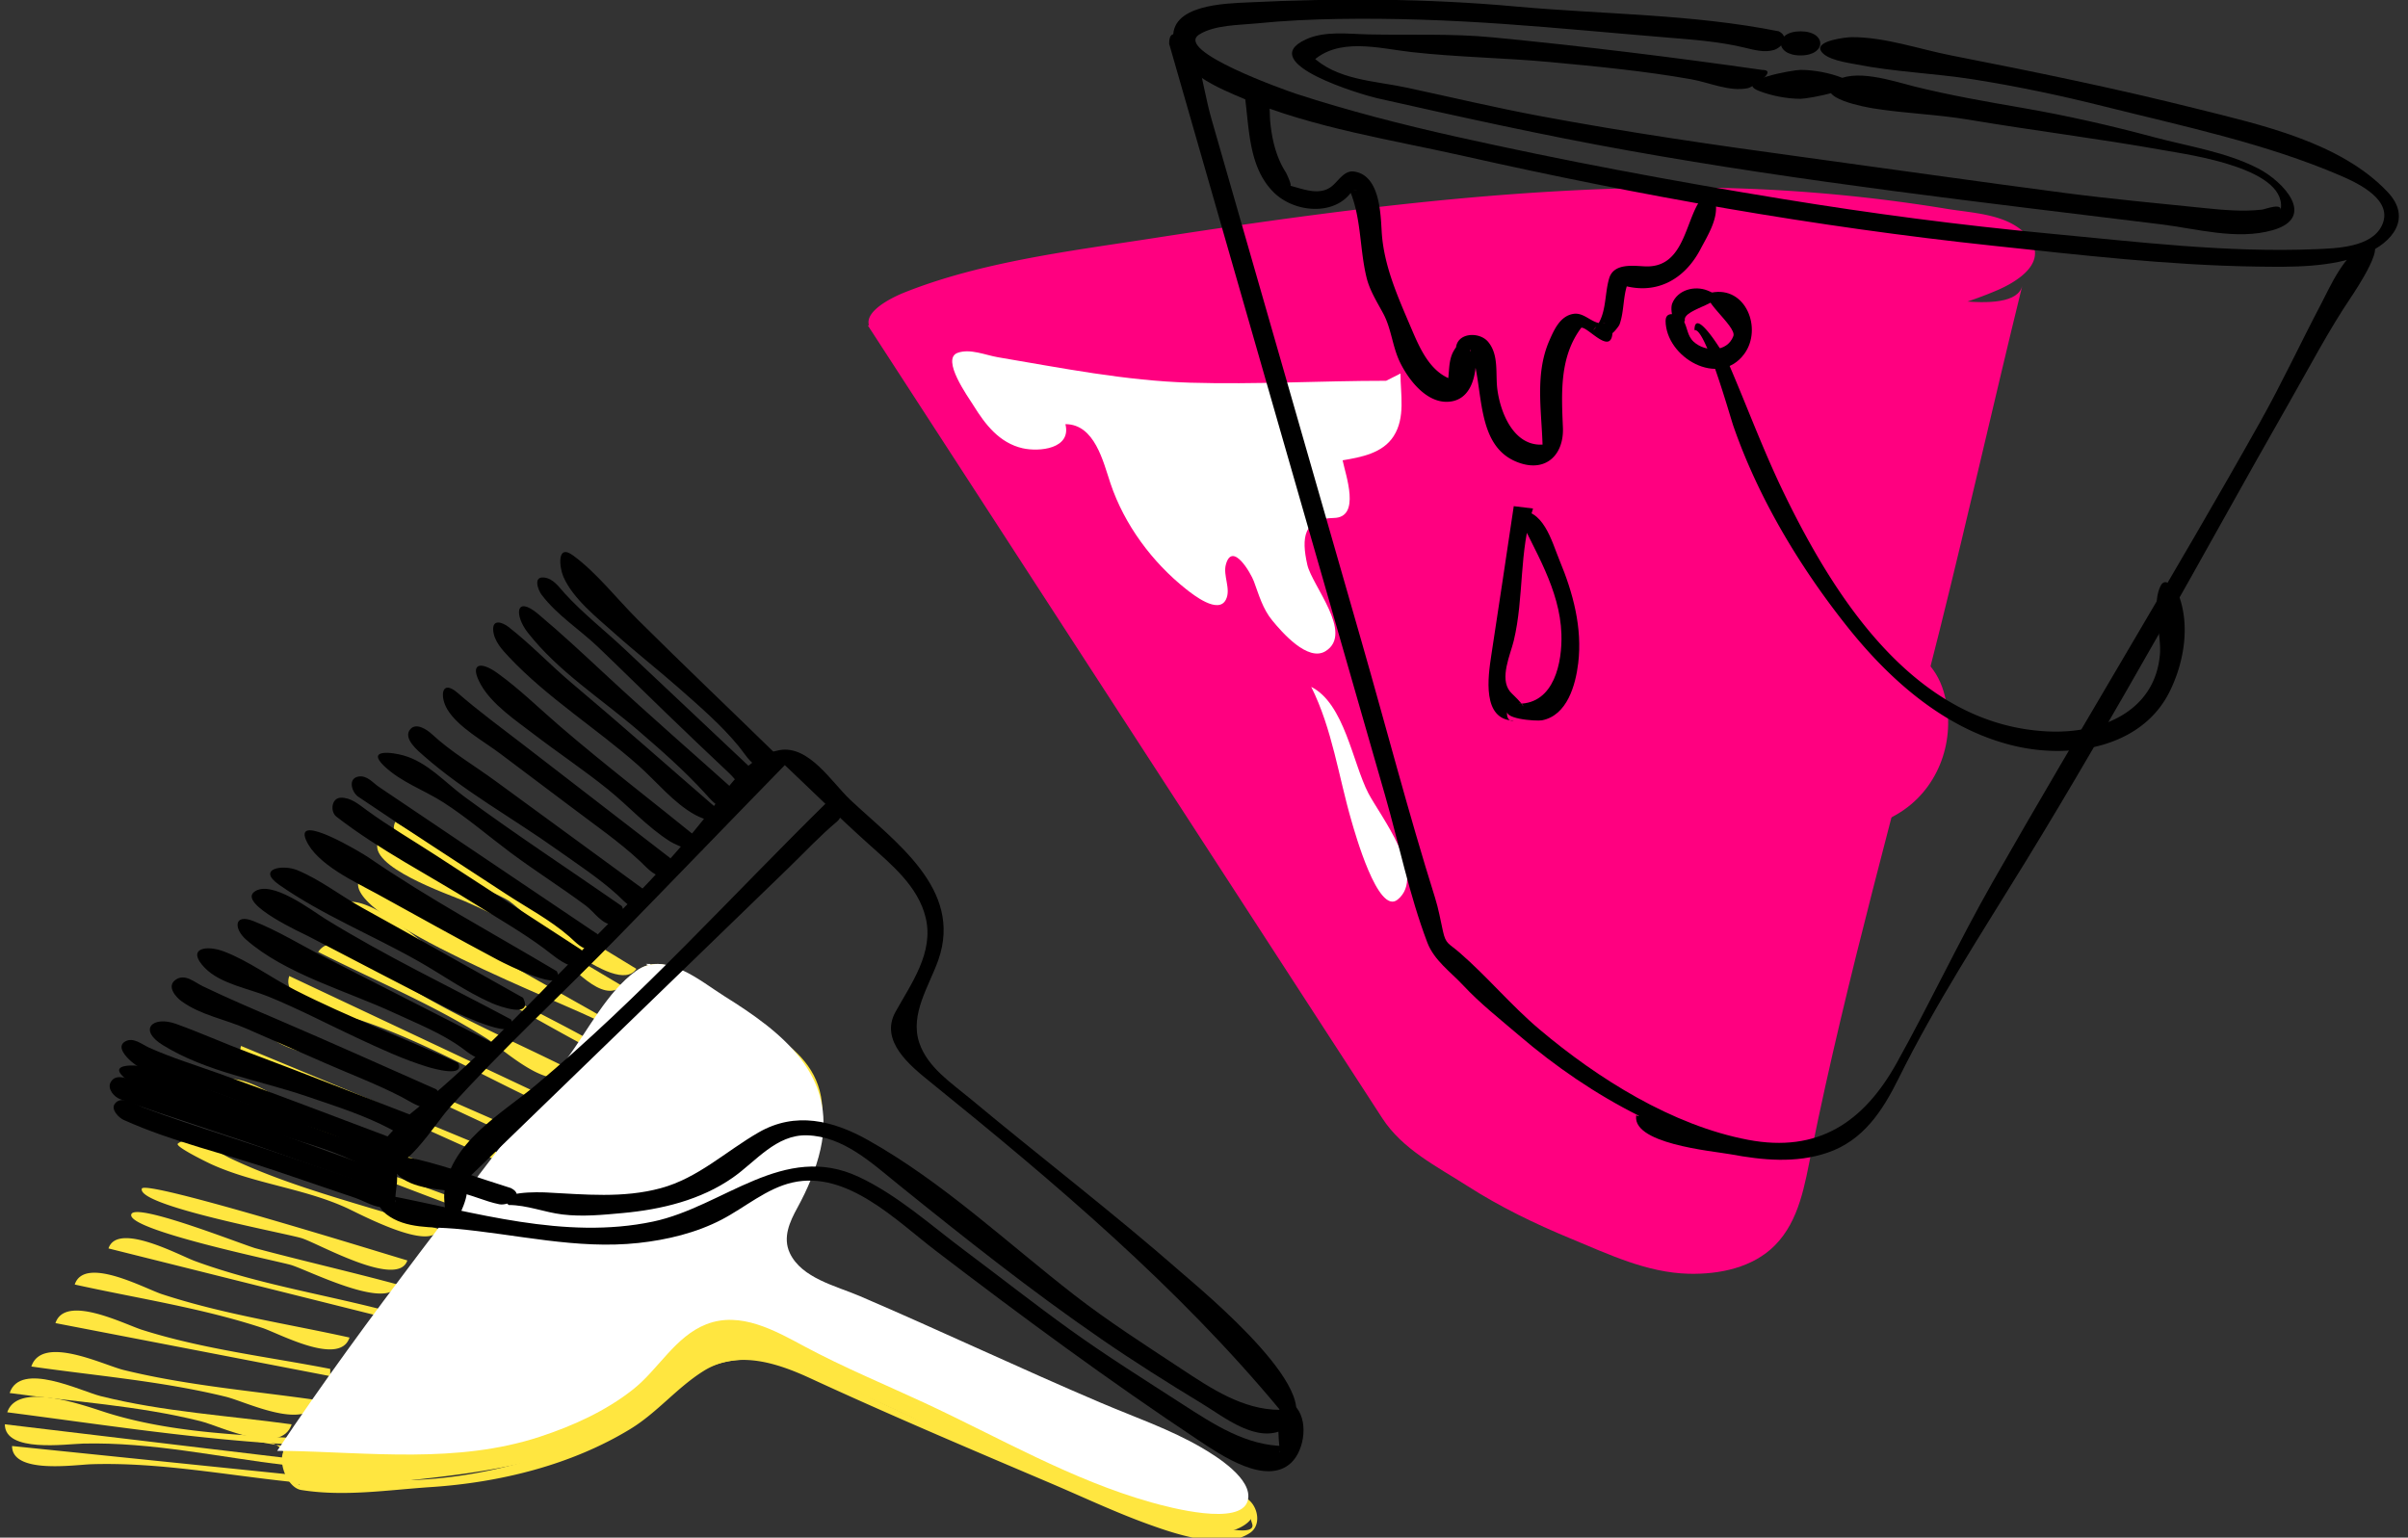 <svg xmlns="http://www.w3.org/2000/svg" viewBox="0 0 367.84 234.914" version="1.0"><rect x="0" y="0" width="367.84" height="234.914" fill="#333333" stroke="none"/><path d="M44.555 217.61c-9.731-1.341-19.602-1.912-29.16-4.306-3.052-.765-12.279-5.387-13.92-.48 9.73 1.343 19.602 1.912 29.16 4.306 3.052.76 12.28 5.39 13.92.48" fill="#FFE640"/><path d="M1.107 215.4c13.518 1.733 27.13 2.812 40.548 5.261 6.064 1.104 12.155-.43 18.228-.575 6.611-.16 13.355.146 19.787-1.671 4.99-1.41 10.096-3.072 14.214-6.34 3.969-3.148 6.398-8.141 11.007-10.501 5.065-2.595 10.87-.283 15.685 1.76a328.261 328.261 0 0118.183 8.383c11.565 5.759 23.117 11.682 35.326 15.985 2.681.944 5.396 1.908 8.248 2.152 2.146.184 5.139-1.217 7.104-.468 4.418 1.683.309 4.45-2.099 4.606-9.593.622-20.006-4.591-28.556-8.309-11.773-5.119-23.097-11.302-35.094-15.903-5.425-2.08-10.974-3.138-16.395-.464-4.9 2.417-8.801 6.419-13.576 9.06-11.162 6.173-23.955 6.91-36.346 8.384-3.272.39-9.039 2.237-11.969-.182-1.482-1.224-1.132-3.298-2.125-4.811-.862-1.314-2.426-1.555-3.874-1.688-12.835-1.18-25.527-3.04-38.303-4.68" fill="#FFE640"/><path d="M1.107 215.77c13.443 1.737 26.858 3.816 40.393 4.731 6.512.44 13.043.235 19.562.48 5.974.225 11.983.483 17.738-1.437 5.294-1.766 11.066-3.593 15.537-7.031 4.13-3.179 7.169-7.916 12.033-10.103 5.527-2.483 11.539.062 16.633 2.389 6.07 2.772 12.042 5.763 18.048 8.67 11.663 5.646 23.206 12.029 35.677 15.754 2.27.678 5.079 1.499 7.463 1.032 1.574-.309 3.495-1.333 5.12-.834 1.15.354 1.641 2.377 1.962 3.366.6 1.848-4.169.674-5.134.561-12.638-1.478-24.547-7.089-36.103-12.094a585.782 585.782 0 01-17.332-7.838c-5.638-2.663-11.493-6.287-17.877-6.619-7.081-.368-11.454 4.604-16.729 8.405-5.351 3.855-11.688 6.276-17.979 8.112-6.807 1.987-13.78 2.965-20.871 2.862-3.001-.044-6.209-.519-9.193-.186-.522.059-4.198 1.022-4.396.823l-1.104-6.259c-2.923.981-1.067 6.677 1.441 7.083 6.594 1.063 13.254-.007 19.852-.443 10.501-.696 21.415-3.36 30.46-8.883 4.128-2.521 7.161-6.372 11.234-8.891 5.151-3.187 11.17-1.187 16.228 1.148 12.102 5.587 24.358 10.784 36.626 15.999 5.007 2.129 9.963 4.482 15.084 6.327 4.017 1.447 11.475 4.032 15.494 1.282 1.397-.955 1.304-2.928.478-4.222-1.245-1.951-3.549-1.738-5.545-1.356-6.331 1.211-12.271-1.202-18.122-3.469-12.32-4.774-24.055-11.062-35.851-16.98-5.438-2.728-11.014-6.191-16.933-7.75-6.551-1.725-11.262 1.223-15.756 5.747-15.283 15.385-36.337 14.549-56.578 13.437-8.686-.477-17.646-1.084-26.004-3.636-3.094-.94-13.898-5.13-15.555-.17" fill="#FFE640"/><path d="M43.819 222.76c-14.36-1.718-28.72-3.438-43.08-5.155 0 4.384 9.38 3.007 11.983 2.945 10.471-.248 20.752 2.077 31.097 3.314v-1.09" fill="#FFE640"/><path d="M44.923 225.34c-14.36-1.472-28.72-2.944-43.08-4.418 0 4.329 9.579 2.864 12.126 2.783 10.395-.326 20.655 1.681 30.954 2.739v-1.1M48.605 213.93c-9.923-1.43-19.967-2.227-29.727-4.625-3.051-.749-12.452-5.432-14.09-.53 9.923 1.43 19.967 2.227 29.726 4.625 3.053.75 12.453 5.43 14.091.53M50.446 209.14c-9.601-1.868-19.384-3.002-28.739-5.966-2.667-.844-11.747-5.507-13.236-1.03l41.975 8.101v-1.1M53.392 204.35c-9.576-2.12-19.332-3.563-28.674-6.634-2.576-.847-11.825-5.91-13.302-1.467 9.576 2.12 19.332 3.563 28.674 6.634 2.576.86 11.826 5.92 13.302 1.47M57.811 199.94c-9.37-2.363-18.97-3.938-28.066-7.288-2.333-.858-11.805-6.03-13.173-1.917 13.747 3.437 27.493 6.872 41.239 10.31v-1.1M60.756 196.25c-7.194-1.945-14.462-3.601-21.663-5.522-1.861-.496-18.257-7.045-19.025-5.233-1.005 2.371 22.238 7.144 24.37 7.764 2.522.74 14.937 7.12 16.318 2.99M62.229 192.57c-3.481-1.013-40.116-12.435-40.561-10.97-.8 2.635 22.299 6.867 24.488 7.595 2.635.87 14.631 7.7 16.073 3.37M67.016 187.78c-10.459-3.456-21.826-6.079-31.79-10.794-1.737-.822-6.175-3.841-8.06-2.26-.516.434 4.687 2.952 5.113 3.146 6.623 3.002 14.057 3.656 20.654 6.666 1.881.85 12.9 6.79 14.083 3.23M70.329 183.36c-9.038-3.266-18.042-6.652-27.124-9.794a261.29 261.29 0 00-6.962-2.306c-1.449-.456-4.628-2.052-6.185-1.563-.964.303 3.723 2.771 3.942 2.852 2.751 1.014 5.611 1.718 8.457 2.408 9.415 2.285 18.414 6.226 27.504 9.508l.368-1.11M72.539 180.42c-8.711-3.338-17.762-5.911-26.028-10.314-2.551-1.359-10.962-7.728-13.592-4.215 1.085-1.452 10.425 4.333 11.832 5.059 8.696 4.486 18.312 7.085 27.42 10.575.122-.38.245-.75.368-1.12M75.853 176l-39.03-16.201c-1.321 3.97 8.77 5.514 11.098 6.146 9.604 2.611 18.414 7.361 27.564 11.16l.368-1.11M79.166 172.69c-12.887-5.646-25.773-11.293-38.661-16.938-1.386 4.138 8.31 5.549 10.718 6.293 9.575 2.959 18.426 7.74 27.575 11.749.122-.37.245-.73.368-1.1M82.48 167.16c-12.764-6.015-25.529-12.026-38.293-18.042-1.448 4.343 8.391 5.92 10.943 6.774 9.414 3.15 18.034 8.157 26.981 12.372.123-.36.246-.73.369-1.1M87.267 163.48c-8.6-4.343-17.557-8.035-25.715-13.208-2.422-1.537-10.234-8.902-12.946-4.834 8.6 4.342 17.557 8.035 25.715 13.208 2.422 1.54 10.233 8.9 12.946 4.83M89.108 158.33c-7.771-4.231-15.714-7.795-22.866-13.074-2.844-2.1-9.863-8.523-13.744-7.35-2.864.866 8.823 6.911 9.887 7.401 9.027 4.163 17.607 9.409 26.354 14.127.123-.38.246-.74.369-1.11" fill="#FFE640"/><path d="M92.053 155.38l-37.188-20.987c-2.925 5.85 32.383 19.221 36.82 21.724.123-.24.246-.48.368-.73M94.999 150.6c-12.396-7.363-24.793-14.728-37.188-22.093-1.919 3.838 10.874 8.18 13.212 9.193 4.92 2.132 9.767 4.785 14.029 8.049 2.107 1.61 7.028 7.77 9.947 4.85" fill="#FFE640"/><path d="M97.208 148.02l-36.821-22.46c-2.407 4.817 14.839 10.205 17.523 12.194 2.61 1.94 16.284 14.81 19.298 10.27" fill="#FFE640"/><path d="M43.45 220.92c13.044.448 26.459 1.789 39.153-2.078 5.162-1.572 10.201-3.86 14.336-7.383 3.665-3.121 5.942-8.055 10.747-9.691 5.405-1.839 10.687 1.394 15.433 3.59 6.492 3.004 12.884 6.217 19.292 9.394 11.562 5.732 23.605 10.405 35.716 14.829 2.646.967 15.382 3.563 10.701-2.941-2.27-3.153-6.475-4.737-9.885-6.28-5.729-2.591-11.404-5.272-17.184-7.754-11.599-4.98-23.417-9.745-34.821-15.148-3.783-1.792-8.033-4.72-7.395-9.491.734-5.489 4.989-9.865 5.856-15.372 1.925-12.219-9.181-14.927-16.937-20.793-3.186-2.41-7.388-6.65-11.358-3.288-3.344 2.832-5.357 7.597-7.809 11.151-14.439 20.94-30.564 40.91-45.843 61.25" fill="#FFE640"/><path d="M43.45 221.66c12.998.225 26.396 1.993 39.003-2.15 5.069-1.666 10.067-3.919 14.271-7.251 3.861-3.06 6.43-8.088 11.177-9.939 5.21-2.033 10.501.977 14.992 3.388 5.948 3.193 12.215 5.781 18.334 8.623 11.422 5.307 22.44 11.765 34.635 15.202 2.669.752 13.707 3.735 14.749-.293.844-3.265-4.857-6.784-7.041-8.058-4.82-2.811-10.227-4.66-15.347-6.839-12.383-5.269-24.544-11.036-36.907-16.336-3.561-1.527-8.867-2.714-10.668-6.569-1.111-2.378-.016-4.77 1.141-6.883 1.548-2.83 2.841-5.819 3.55-8.979 2.558-11.4-5.975-17.936-14.633-23.345-3.752-2.344-9.114-7.092-13.58-3.87-4.343 3.134-7.304 9.046-10.454 13.286-14.828 19.964-30.525 39.305-44.327 60.014.375.01.743.01 1.111.01" fill="#FFF"/><path d="M98.681 147.28l17.051 10.015c4.462 2.624 8.456 6.465 8.99 11.88.93 9.432-10.915 19.896-.495 26.976 10.036 6.818 22.365 10.465 33.394 15.33 5.629 2.483 11.139 5.227 16.803 7.633 3.741 1.589 7.938 2.632 11.333 4.925 1.253.846 4.536 4.11 2.206 5.554-1.726 1.07-4.62.264-6.42-.138-6.453-1.438-12.698-3.99-18.781-6.532-7.646-3.195-15.073-6.852-22.486-10.551-9.642-4.812-23.997-14.766-35.044-9.312-4.63 2.286-7.927 6.508-12.099 9.455-4.383 3.095-9.353 5.241-14.554 6.522-11.5 2.834-23.426 1.517-35.129 1.517.674 1.343 2.597-1.977 2.879-2.452 1.859-3.142 4.298-5.874 6.483-8.783L68.8 188.036l30.617-40.755c-.233-.02-.478-.02-.724-.02" fill="#FFF"/><path d="M227.55 55.231c13.522 0 26.963-1.723 40.345-3.498 12.524-1.662 25.479-2.345 37.232-7.407 3.207-1.381 7.882-4.379 4.644-8.208-2.907-3.438-8.272-3.534-12.362-4.209a246.423 246.423 0 00-39.972-3.262c-27.349-.013-54.53 3.601-81.507 7.78-12.42 1.924-26.02 3.573-37.763 8.253-2.022.806-7.788 3.575-4.51 6.257 3.76 3.076 10.021 3.441 14.636 4.194 13.144 2.142 26.488 1.632 39.748 1.601 13.16-.031 26.45.667 39.5-1.501" fill="#FF0080"/><path d="M132.56 49.707c15.085 23.248 30.168 46.496 45.251 69.744l22.628 34.876 10.704 16.498c3.102 4.789 8.365 7.39 13.025 10.374 4.955 3.176 10.268 5.755 15.7 8.001 5.81 2.403 11.69 5.247 18.1 5.403 4.671.114 9.786-.913 13.182-4.358 3.734-3.79 4.552-9.319 5.562-14.308 5.418-26.76 12.963-53.088 19.564-79.567 4.372-17.534 8.333-35.167 12.642-52.717-1.267 5.202-17.699.733-21.259.508-16.682-1.055-33.776 1.186-50.449 1.83-34.86 1.355-69.75 2.492-104.63 3.723" fill="#FF0080"/><path d="M219.45 75.482c-.817 3.175 3.11 5.323 4.811 7.342 3.245 3.854 6.058 8.046 9.248 11.944 5.649 6.903 11.977 13.251 19.039 18.71 9.639 7.45 26.223 18.729 38.342 10.214 5.689-3.997 7.993-11.44 6.003-18.077-2.35-7.831-11.02-8.838-17.795-10.619-20.2-5.304-39.82-12.999-59.65-19.509" fill="#FF0080"/><path d="M211.72 58.176c-9.964 0-19.925.585-29.889.292-9.909-.291-19.652-2.245-29.398-3.89-1.892-.319-4.233-1.36-6.143-.674-2.606.937 1.651 6.811 2.395 8.014 1.809 2.924 3.979 5.756 7.521 6.565 2.547.582 7.487.096 6.543-3.68 4.479 0 5.767 5.727 6.885 9.056 2.115 6.297 6.374 12.051 11.565 16.162 1.088.861 4.908 3.87 6.06 1.602.837-1.65-.489-3.67.014-5.422 1.006-3.506 3.806 1.375 4.269 2.625.794 2.142 1.343 4.19 2.812 5.976 1.451 1.765 5.425 6.378 8.142 4.679 4.331-2.708-2.071-10.02-2.79-13.172-.958-4.199-.553-7.105 4.031-7.173 4.197-.061 1.805-6.572 1.357-8.809 2.82-.471 6.12-1.076 7.79-3.682 1.836-2.864 1.047-6.391 1.047-9.574-.72.369-1.45.737-2.19 1.105M200.3 104.94c3.224 6.453 4.165 13.676 6.166 20.535.468 1.601 4.033 14.4 7.026 11.972 4.536-3.68-2.737-12.931-4.461-16.251-2.41-4.64-3.66-13.72-8.74-16.26" fill="#FFF"/><path d="M77.693 184.1c2.818 0 5.463 1.115 8.235 1.449 3.058.367 6.139.061 9.189-.219 5.894-.539 11.9-1.973 16.816-5.408 3.53-2.467 6.622-6.611 11.358-6.469 5.534.167 9.812 4.186 13.874 7.465 10.122 8.173 20.324 16.271 31.046 23.65 5.027 3.461 10.192 6.717 15.41 9.88 3.407 2.064 8.327 6.129 12.542 3.922 8.104-4.243-12.724-21.347-15.57-23.844-10.505-9.214-21.661-17.746-32.398-26.687-2.895-2.41-6.519-4.781-7.772-8.532-1.463-4.381 1.524-8.677 2.917-12.654 3.806-10.864-6.694-18.065-13.511-24.51-2.742-2.593-6.253-8.308-10.708-7.544-4.108.704-7.035 4.467-9.361 7.608-6.631 8.951-14.488 16.496-22.271 24.425-7.928 8.075-15.911 16.426-24.762 23.499-.813.65-8.817 8.015-5.069 8.758 4.047.803 8.705-7.08 10.901-9.523 8.191-9.114 17.292-17.483 25.853-26.253 8.809-9.021 17.552-18.107 26.36-27.13-.614.415-1.228.415-1.841 0 4.565 4.312 9.038 8.732 13.708 12.931 3.528 3.172 7.618 6.472 8.771 11.317 1.258 5.29-2.18 9.989-4.611 14.354-2.483 4.459 2.251 8.252 5.333 10.743 18.937 15.31 37.792 31.272 53.386 50.07-5.648 0-10.531-3.273-15.063-6.267-5.53-3.653-11.128-7.224-16.367-11.294-10.32-8.018-20.012-17.198-31.462-23.637-5.375-3.022-11.125-4.423-16.741-1.189-5.014 2.886-9.242 6.974-14.953 8.521-5.765 1.561-11.61.951-17.479.654-.913-.05-7.94-.26-5.768 1.91"/><path d="M57.442 177.84c0 2.562-.791 5.839 1.574 7.672 2.93 2.271 6.993 1.902 10.468 2.208 9.353.823 18.622 3.213 28.062 2.18 4.35-.475 8.786-1.535 12.687-3.563 3.547-1.844 6.857-4.773 10.823-5.672 8.34-1.891 15.887 5.838 21.878 10.419 13.113 10.026 26.494 19.895 40.251 29.025 3.286 2.181 10.249 6.965 14.054 3.369 2.082-1.969 2.72-6.693.461-8.791-3.471-3.222-2.24 6.321-2.181 7.338-.157-.637.088-1.005.736-1.104-5.833 0-10.897-3.334-15.615-6.382-5.75-3.715-11.557-7.344-17.118-11.341-5.469-3.93-10.763-8.099-16.154-12.133-5.215-3.903-10.217-8.444-16.153-11.244-11.514-5.432-20.643 4.537-31.461 6.813-13.519 2.846-27.269-1.452-40.471-4.008.342.343 1.345.348 1.104 1.104-.117-1.991.91-4.271-.355-6.085-.683-.98-2.595-1.63-2.595.18"/><path d="M59.651 173.79c-8.728-3.264-17.415-6.637-26.188-9.777-3.586-1.283-7.237-2.403-10.717-3.966-1.072-.482-2.38-1.647-3.631-.93-1.406.807.24 2.454.945 3.062 2.682 2.309 6.405 2.558 9.637 3.616 4.446 1.456 8.781 3.222 13.164 4.853 3.646 1.355 7.437 2.346 10.956 4.031 1.44.69 2.906 1.853 4.534 2.053 1.778.23 3.291-1.94 1.3-2.93"/><path d="M59.283 176.37c-8.764-3.165-17.549-6.288-26.293-9.507-3.63-1.336-7.338-3.278-11.167-3.945-1.169-.203-5.213-.446-2.951 1.626 2.562 2.347 6.137 3.065 9.354 4.046 4.48 1.365 8.926 2.912 13.363 4.409 4.133 1.394 8.442 2.49 12.401 4.347 1.384.648 2.661 1.698 4.229 1.877 1.627.17 2.739-2.04 1.064-2.87"/><path d="M58.547 178.95l-25.016-9.034-12.508-4.517c-1.111-.401-3.276-1.627-4.127-.045-.546 1.018.571 2.256 1.457 2.578 7.864 2.857 15.874 5.291 23.75 8.112 3.732 1.336 7.484 2.616 11.228 3.921 1.36.474 2.551 1.406 4.015 1.58 1.442.16 2.918-1.75 1.201-2.6"/><path d="M59.283 181.89c-8.363-2.839-16.71-5.728-25.106-8.47-4.119-1.345-8.239-2.689-12.294-4.217-1.074-.405-3.324-1.979-4.35-.562-.642.889.644 2.141 1.356 2.461 7.497 3.374 15.56 5.159 23.313 7.812 3.994 1.366 7.994 2.718 11.991 4.074 1.552.525 2.994 1.557 4.705 1.473 1.456-.06 1.549-1.97.385-2.56M64.07 170.85c-8.709-3.354-17.388-6.789-26.129-10.061-3.705-1.386-7.314-3.014-11.036-4.356-3.601-1.3-5.849.889-2.021 3.246 6.715 4.133 14.656 5.316 22.012 7.831 4.321 1.478 8.716 2.85 12.767 4.993 1.261.667 2.889 1.855 4.414 1.341 1.35-.46.702-2.28-.007-2.99M66.647 166.43c-8.024-3.549-16.027-7.148-24.093-10.603-3.876-1.66-7.756-3.317-11.56-5.14-1.251-.599-2.775-2.038-4.216-.963-1.348 1.006.09 2.631.989 3.273 2.954 2.111 6.61 2.726 9.883 4.158l12.15 5.323c3.829 1.678 7.748 3.161 11.468 5.077 1.455.747 2.879 1.847 4.608 1.77 1.556-.07 1.676-1.99.771-2.9M69.961 162.38c-8.24-3.803-16.766-6.977-24.856-11.104-3.623-1.849-7.034-4.419-10.831-5.887-2.818-1.09-5.892-.486-2.96 2.509 2.362 2.414 6.652 3.12 9.689 4.359 4.604 1.879 9.01 4.197 13.514 6.298 3.532 1.646 7.104 3.318 10.839 4.457.823.24 5.759 1.67 4.605-.64M74.748 159.06l-25.135-12.815c-3.634-1.854-7.116-4.032-10.923-5.532-2.998-1.181-2.964 1.191-1.124 2.816 5.968 5.271 15.448 7.88 22.588 11.198 3.518 1.635 7.279 3.099 10.431 5.4.991.724 2.413 1.974 3.768 1.63 1.34-.34 1.717-2.04.395-2.7M78.062 155.75c-9.448-5.052-19.258-9.727-28.371-15.363-2.034-1.259-8.313-6.109-10.873-4.115-2.398 1.868 7.529 6.376 8.235 6.742 7.314 3.795 14.619 7.646 21.97 11.363 1.053.53 10.977 5.25 9.039 1.37M79.903 152.44c-8.18-4.58-16.336-9.205-24.543-13.737-3.341-1.847-6.373-4.273-9.918-5.745-2.306-.956-6.267-.206-2.81 2.214 6.548 4.586 14.243 7.7 21.19 11.634 3.766 2.132 7.34 4.712 11.313 6.455 1.138.5 6.374 2.4 4.768-.82M85.058 148.39c-9.618-5.733-19.602-11.1-28.836-17.438-.859-.59-11.348-6.924-9.468-2.598 1.619 3.728 7.597 6.427 10.922 8.257 6.142 3.381 12.282 6.81 18.47 10.1.956.51 10.81 5.46 8.912 1.68M88.74 145.07l-22.222-14.434c-3.526-2.29-7.164-4.415-10.559-6.901-1.151-.843-2.36-1.891-3.885-1.86-1.463.029-1.663 2.14-.68 2.9 6.639 5.141 14.168 8.927 21.252 13.388 3.523 2.218 7.153 4.279 10.496 6.771 1.203.896 2.344 1.919 3.745 2.508 1.346.56 3.039-1.19 1.853-2.38M90.949 142.5l-22.033-14.844-11.017-7.422c-.957-.646-1.828-1.819-3.141-1.592-1.673.293-1.021 2.411-.034 3.081 7.432 5.043 15 9.881 22.505 14.814 3.266 2.146 6.768 3.971 9.732 6.547.99.859 2.004 2.12 3.478 1.991 1.268-.12 1.665-2.01.51-2.58M94.999 138.44c-8.023-5.575-16.199-10.934-24.069-16.727-2.982-2.195-5.604-5.248-9.282-6.293-1.74-.494-5.711-1.023-2.986 1.595 2.591 2.49 6.081 3.657 9.061 5.57 3.581 2.299 6.805 5.09 10.208 7.633 3.778 2.823 7.778 5.332 11.561 8.149 1.343 1 2.465 2.967 4.354 2.948 1.494-.02 1.673-1.84 1.153-2.88M98.313 135.87l-22.669-16.575c-3.233-2.365-6.724-4.402-9.675-7.135-.696-.645-2.34-1.788-3.261-.785-1.285 1.398 1.212 3.391 2.055 4.13 6.208 5.451 13.582 9.498 20.294 14.279 3.146 2.24 6.404 4.352 9.274 6.952.957.866 1.924 2.147 3.378 2.056 1.398-.1 1.361-2.18.604-2.93M102.36 131.08l-22.362-17.256c-3.382-2.61-6.837-5.133-10.062-7.94-2.587-2.251-2.739.608-1.612 2.482 1.673 2.783 5.623 4.899 8.168 6.836 3.636 2.767 7.316 5.474 10.954 8.238 3.482 2.646 7.125 5.147 10.329 8.136.989.924 1.924 2.09 3.332 2.366 1.62.31 1.75-1.87 1.25-2.87M107.15 128.5c-7.183-5.842-14.542-11.471-21.567-17.504-3.178-2.729-6.18-5.7-9.586-8.152-2.693-1.939-4.345-1.449-2.535 1.768 1.708 3.035 5.336 5.456 8.046 7.533 3.739 2.865 7.664 5.483 11.334 8.438 3.221 2.592 6.015 5.762 9.529 7.978.88.55 6.37 3.1 4.78-.07M109.73 123.72c-7.463-6.457-14.844-13.01-22.396-19.364-3.3-2.776-6.259-5.94-9.672-8.583-.902-.699-2.429-1.235-2.324.481.102 1.665 1.37 3.019 2.448 4.163 5.832 6.191 13.349 10.878 19.709 16.508 2.792 2.472 5.375 5.734 8.667 7.554 1.26.69 5.06 2.22 3.57-.76M113.04 121.51c-6.817-6.126-13.743-12.131-20.459-18.368-3.411-3.167-6.806-6.346-10.375-9.335-3.528-2.955-3.612.246-1.604 2.815 4.693 6.006 11.239 10.119 16.954 15.041 3.502 3.016 6.984 6.076 10.104 9.493.966 1.058 2.002 2.376 3.553 2.516 1.07.09 3.05-.95 1.83-2.16M115.99 118.56L95.479 99.228c-3.056-2.88-6.389-5.47-9.225-8.579-.883-.968-1.722-2.269-3.16-2.415-1.705-.174-.89 1.936-.347 2.651 2.389 3.148 5.789 5.269 8.617 7.973 3.465 3.312 6.869 6.688 10.32 10.015 3.216 3.099 6.439 6.191 9.696 9.247 1.01.946 1.737 2.24 3.049 2.828 1.46.66 2.07-1.36 1.56-2.39M118.56 115.25c-7.034-6.87-14.163-13.647-21.137-20.579-3.207-3.188-6.236-7.137-9.887-9.815-2.541-1.865-2.07 1.872-1.486 3.231 1.449 3.371 5.146 6.277 7.821 8.667 3.262 2.915 6.708 5.614 9.988 8.507 3.134 2.764 6.358 5.547 9.012 8.79.856 1.046 1.624 2.435 2.879 3.072 1.27.64 3.74-.03 2.81-1.87M126.66 122.24c-14.874 14.592-28.831 30.17-44.838 43.565-5.343 4.471-13.308 8.854-13.962 16.608-.073.864.187 6.152 1.979 3.807.498-.653 2.797-5.767.486-5.067l33.456-32.403c5.576-5.4 11.151-10.802 16.728-16.202 2.435-2.357 4.744-4.852 7.35-7.027 1.31-1.09 1.04-4.4-1.2-3.28M271.74 4.786C258.489 2.138 244.921 2.21 231.51.99 217.948-.243 204.298-.299 190.702.365c-3.494.17-12.173.315-11.45 5.81.626 4.757 7 7.34 10.805 8.934 10.587 4.434 22.475 6.236 33.623 8.744 26.737 6.015 53.589 10.8 80.848 13.698 13.267 1.411 26.689 2.972 40.039 3.173 5.432.082 11.586.189 16.696-1.917 4.203-1.731 7.235-5.48 3.476-9.463-7.221-7.649-19.451-10.293-29.233-12.748-12.394-3.11-24.861-5.661-37.398-8.117-4.906-.961-10.253-2.848-15.282-2.801-.704.006-5.447.503-4.698 2.025.708 1.438 4.159 1.881 5.412 2.129 5.864 1.164 11.923 1.356 17.833 2.287 6.742 1.061 13.425 2.478 20.044 4.136 12.026 3.013 24.684 5.66 36.101 10.573 2.742 1.18 8.266 3.775 6.288 7.714-1.629 3.246-6.879 3.395-9.975 3.525-13.649.572-27.343-1.122-40.91-2.395-13.543-1.27-27.034-3.052-40.457-5.243-16.769-2.736-33.551-5.862-50.132-9.573-8.182-1.831-16.312-3.919-24.289-6.511-1.525-.496-18.784-6.586-14.849-9.072 2.347-1.483 6.134-1.432 8.772-1.698 4.153-.419 8.328-.614 12.501-.681 8.407-.134 16.824.176 25.21.762 8.48.592 16.943 1.423 25.417 2.112 3.85.313 7.739.616 11.5 1.534 1.372.334 2.942.753 4.349.343 1.29-.377 2.47-2.02.79-2.859"/><path d="M269.16 10.678c-13.68-1.952-27.397-3.641-41.152-4.971-6.304-.61-12.643-.313-18.964-.451-3.111-.068-6.669-.58-9.59.776-7.844 3.643 8.802 8.496 10.928 8.974 12.72 2.864 25.418 5.676 38.255 7.977 26.988 4.837 54.242 7.941 81.444 11.287 5.461.671 11.649 2.462 17.1.894 6.767-1.946 1.633-7.429-2.212-9.419-4.897-2.535-10.713-3.388-15.994-4.805-6.634-1.78-13.285-3.29-20.054-4.461-5.557-.962-11.01-1.909-16.476-3.266-3.11-.772-9.339-2.926-12.255-.665-3.158 2.45 4.987 3.854 6.077 4.027 4.802.763 9.659.898 14.46 1.708 9.911 1.673 19.921 2.9 29.809 4.673 3.816.684 19.49 2.794 17.787 9.445.578-1.604-2.257-.429-2.826-.367-2.876.311-5.773.061-8.64-.232-7.185-.736-14.374-1.398-21.537-2.336-13.353-1.748-26.682-3.665-40.024-5.484-13.359-1.822-26.709-3.759-39.965-6.237-6.838-1.278-13.607-2.887-20.407-4.351-4.932-1.061-10.812-1.134-14.618-4.926.356.368.356.736 0 1.104 4.008-3.995 10.393-2.167 15.312-1.615 7.046.791 14.176.872 21.237 1.531 7.18.67 14.389 1.366 21.492 2.623 2.733.483 5.841 1.935 8.641 1.364.81-.166 4.72-2.797 2.17-2.797"/><path d="M178.58 6.628c8.873 30.884 17.742 61.77 26.614 92.654l6.379 22.21c2.153 7.496 3.681 15.184 6.456 22.491 1.047 2.76 3.56 4.493 5.501 6.575 2.586 2.775 5.582 5.117 8.455 7.579 5.618 4.815 11.77 9.032 18.395 12.341-.33.085-.453-.038-.368-.368-1.305 4.631 11.687 5.748 14.351 6.24 4.918.909 9.941 1.403 14.779-.235 5.484-1.858 8.424-6.387 10.878-11.34 5.685-11.473 12.637-22.118 19.324-33.014 6.982-11.374 13.646-22.952 20.248-34.549 6.748-11.852 13.296-23.816 20.069-35.652 3.104-5.423 6.008-11.015 9.505-16.2.308-.457 6.52-9.61 2-7.803-3.098 1.238-5.286 6.381-6.696 9.063-3.104 5.905-5.906 11.936-9.172 17.76-6.628 11.825-13.504 23.516-20.38 35.197-6.878 11.684-13.783 23.351-20.498 35.13-5.192 9.108-9.609 18.58-14.699 27.716-5.037 9.041-12.015 13.743-22.678 11.72-11.611-2.204-22.97-9.354-31.882-16.877-4.328-3.655-7.96-8.052-12.22-11.743-1.653-1.434-2.083-1.247-2.525-3.269-.37-1.687-.679-3.421-1.196-5.07-4.072-12.971-7.499-26.171-11.252-39.238-7.623-26.541-15.229-53.085-22.866-79.622-.919-3.191-1.399-6.443-2.262-9.622-.33-1.321-4.24-5.692-4.24-2.09"/><path d="M258.85 50.444c1.629-.461 5.387 13.062 5.946 14.672 3.834 11.022 10.151 21.535 17.396 30.634 6.619 8.314 15.183 15.865 25.804 18.271 8.466 1.917 19.159.179 23.408-8.31 2.166-4.325 3.151-9.891 1.496-14.546-.282-.794-2.011-3.34-2.852-1.647-1.447 2.915.167 7.346-.106 10.485-.771 8.839-9.155 12.095-17.017 11.749-20.163-.888-32.448-20.013-40.364-36.3-3.181-6.544-5.671-13.331-8.547-20.004-.49-1.12-5.17-8.829-5.17-5.002M190 13.623c.877 5.264.469 11.668 4.547 15.741 3.562 3.558 10.93 3.754 12.759-1.749a2.44 2.44 0 01-1.841 1.104l1.841.368a2.097 2.097 0 01-1.473-.736c2.188 4.386 1.776 9.433 2.929 14.091.489 1.978 1.604 3.706 2.552 5.482 1.242 2.326 1.39 5.044 2.539 7.409 1.381 2.841 4.339 6.656 7.963 5.976 3.534-.665 3.92-5.448 3.532-8.289-.564.324-1.318 1.077 0 1.104-.509.019-.755-.227-.736-.736 2.238 5.595.443 15.052 7.651 17.385 4.063 1.316 6.652-1.453 6.484-5.45-.221-5.269-.541-10.792 2.802-15.25.998-.222 4.786 4.628 4.786.368-.627 1.346.924-.484 1.063-.872.8-2.22.444-4.718 1.515-6.86-.371.485-.862.73-1.473.736 5.35 1.784 9.831-.619 12.325-5.382 1.085-2.071 2.758-4.666 2.296-7.124-.499-2.652-2.221-.742-2.9.581-1.856 3.611-2.46 9.426-7.885 9.174-1.883-.087-4.775-.511-5.471 1.854-.771 2.622-.318 5.802-2.416 7.893a2.442 2.442 0 011.842-1.104c-1.837.469-3.049-1.666-4.865-1.386-2.037.313-2.966 2.424-3.694 4.091-2.377 5.446-1.015 11.466-1.015 17.179l1.105-1.474c-5.026 1.256-7.453-4.093-8.019-8.172-.335-2.421.278-5.311-1.421-7.349-1.366-1.64-4.921-1.426-4.921 1.162.295-.925-.402.321-.499.529-.785 1.695-.393 3.617-.975 5.362.268-.667.759-1.035 1.474-1.104-3.897-.973-5.514-4.958-6.935-8.289-1.988-4.659-4.101-9.367-4.404-14.499-.173-2.906-.316-8.612-4.217-9.179-1.503-.219-2.402 1.449-3.401 2.249-1.893 1.514-4.416.404-6.449-.106.554.358-.448-1.823-.61-2.076-1.45-2.258-2.098-5.024-2.347-7.667-.177-1.884.172-4.444-1.479-5.808-.79-.661-3.43-.93-2.55.823"/><path d="M254.43 48.971c0 5.636 8.178 10.376 12.035 5.081 2.794-3.834.224-10.44-5.06-9.337-2.396.5 3.948 5.111 3.379 6.633-.943 2.519-4.29 2.46-6.046.88-1.029-.926-.938-2.188-1.599-3.3-.49-.855-2.7-1.606-2.7.043"/><path d="M257.38 48.971c-.496-1.931 7.847-2.851 3.452-4.59-1.97-.78-4.533-.117-5.382 1.962-.52 1.26.65 5.167 1.93 2.628M275.05 10.678c2.052 0 4.472.459 6.371 1.213 4.027 1.6-5.243 3.205-6.371 3.205-2.052 0-4.472-.459-6.371-1.213-4.03-1.599 5.24-3.205 6.37-3.205M275.05 4.786c4.013 0 4.013 3.683 0 3.683s-4.01-3.683 0-3.683M78.062 181.52c-4.724-1.47-9.417-3.209-14.228-4.378-1.405-.341-5.703-1.032-3.66 1.668 2.175 2.874 6.378 2.748 9.58 3.295 2.236.383 4.283 1.438 6.504 1.88 1.449.3 4.049-1.33 1.804-2.46M231.24 77.323c-1.124 7.621-2.286 15.235-3.442 22.851-.484 3.186-1.454 9.822 3.442 9.92-1.052.269-1.315-1.266-.736-1.841-1.577 1.572 4.202 1.96 5.035 1.799 3.869-.747 5.141-5.389 5.546-8.739.652-5.385-.79-10.748-2.847-15.684-1.202-2.886-2.479-8.164-6.63-7.569 2.787 6.043 6.679 11.938 6.911 18.798.146 4.307-1.083 10.658-6.543 10.658 1.07-.274.736 1.318.736 1.841 1.08-1.08-1.504-3.02-2.064-3.728-1.61-2.035.078-5.607.593-7.752 1.59-6.639.771-13.66 2.944-20.187-.99-.113-1.97-.236-2.95-.358"/></svg>